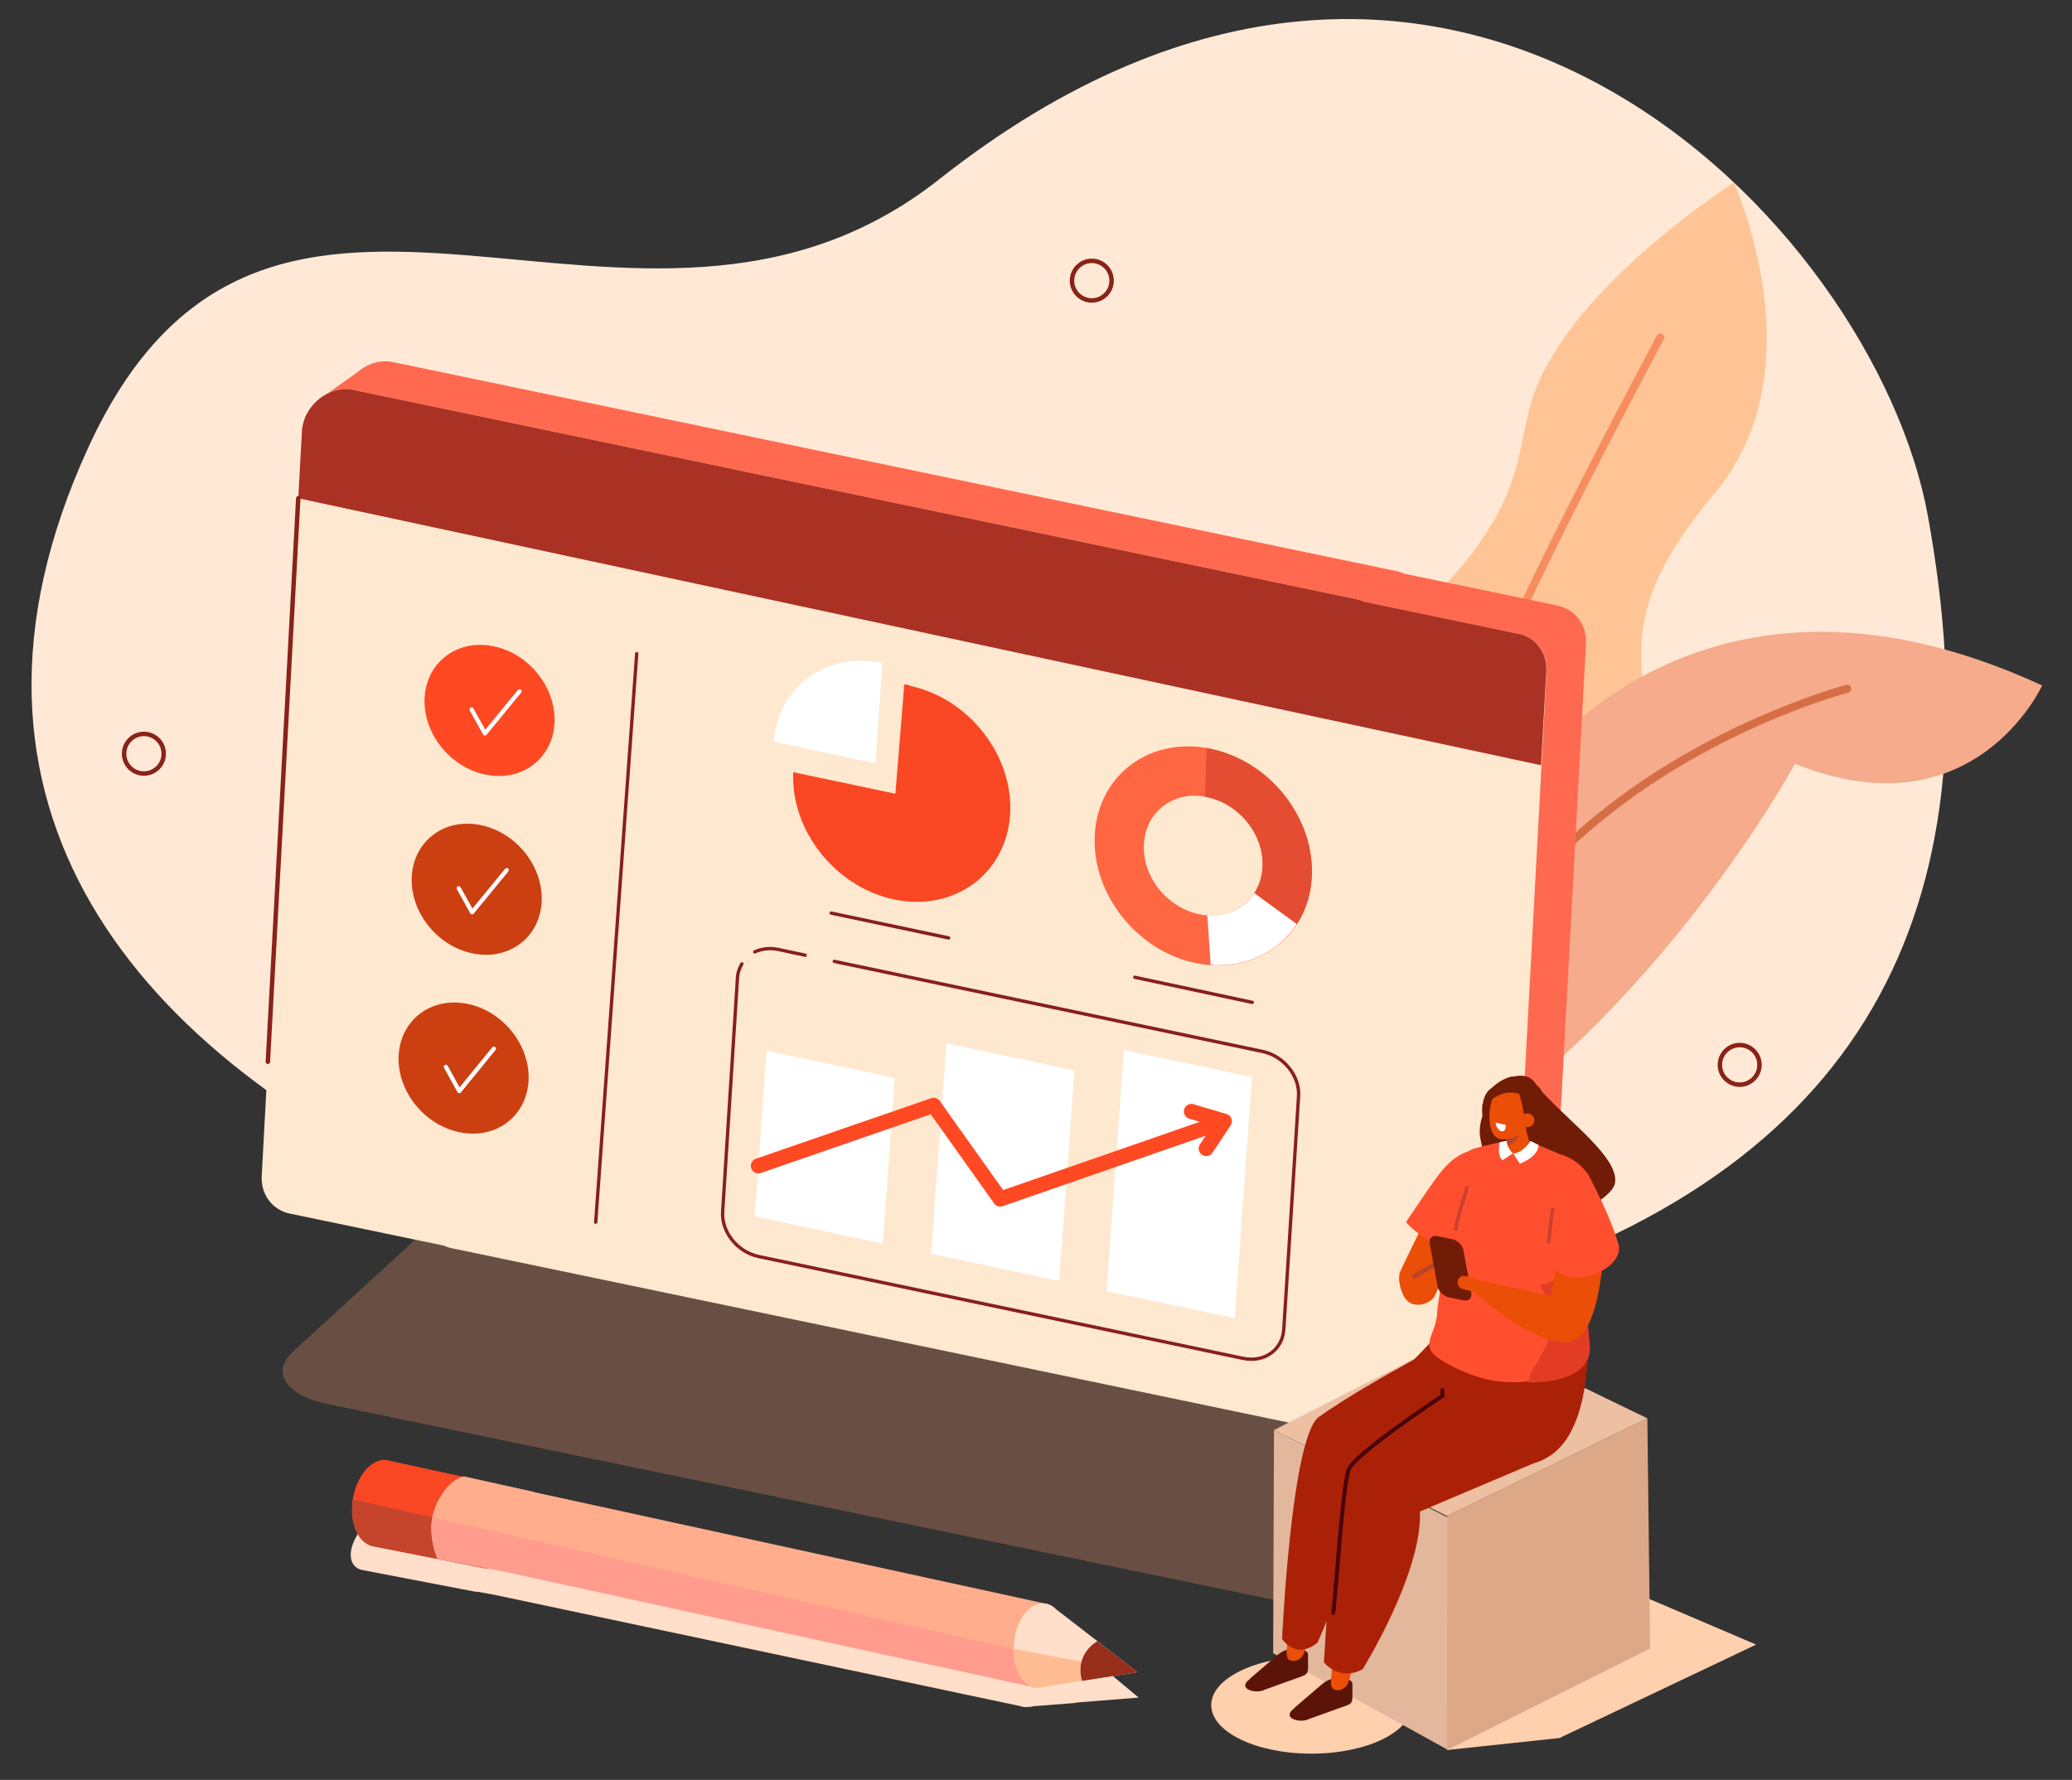 <?xml version="1.0" encoding="UTF-8"?> <svg xmlns="http://www.w3.org/2000/svg" xmlns:i="http://ns.adobe.com/AdobeIllustrator/10.0/" version="1.1" viewBox="0 0 742.6 638"><rect x="0" y="0" width="742.6" height="638" fill="#333333" stroke="none"/><defs><style> .cls-1 { fill: #ee503b; } .cls-2 { fill: #b9957f; } .cls-3 { fill: #5b1407; } .cls-4 { stroke: #ff4923; stroke-width: 5.4px; } .cls-4, .cls-5, .cls-6, .cls-7, .cls-8, .cls-9, .cls-10, .cls-11, .cls-12, .cls-13, .cls-14, .cls-15, .cls-16, .cls-17, .cls-18 { fill: none; stroke-linecap: round; } .cls-4, .cls-5, .cls-6, .cls-7, .cls-8, .cls-9, .cls-10, .cls-11, .cls-15, .cls-18 { stroke-linejoin: round; } .cls-19, .cls-20, .cls-21, .cls-16 { fill-rule: evenodd; } .cls-19, .cls-22 { fill: #fff; } .cls-23 { fill: #ffcfa1; } .cls-5 { stroke: #432613; stroke-width: 1.6px; } .cls-20 { fill: #e44d31; } .cls-24 { fill: #c4442c; } .cls-25 { fill: #ffbc92; } .cls-26 { fill: #ff9c8d; } .cls-27 { fill: #ff5f23; } .cls-28 { fill: #dca888; } .cls-29 { fill: #841b09; } .cls-30 { fill: #ff3a13; } .cls-31 { fill: #aa2107; } .cls-32 { fill: #ff4e0e; } .cls-33 { fill: #ff694f; } .cls-34 { fill: #ffd0ad; } .cls-6 { stroke-width: 1.5px; } .cls-6, .cls-14, .cls-16, .cls-17 { stroke: #89231a; } .cls-7 { stroke-width: 1.4px; } .cls-7, .cls-8 { stroke: #ca422f; } .cls-35 { fill: #b9442b; } .cls-36 { isolation: isolate; } .cls-8 { stroke-width: 1.3px; } .cls-37 { fill: #e2b79c; } .cls-38 { fill: #ff6c49; } .cls-9 { stroke: #b9442b; stroke-width: 1.7px; } .cls-39 { fill: #edbfa3; } .cls-10 { stroke: #48010a; stroke-width: 1.4px; } .cls-40 { fill: #cc3f11; } .cls-11 { stroke: #fff; stroke-width: 1.5px; } .cls-41 { fill: #772312; } .cls-42 { fill: #f5ab8c; } .cls-43 { fill: #ffb67f; } .cls-44 { fill: #a93224; } .cls-45 { fill: #ffe5cf; } .cls-46 { fill: #962e19; } .cls-21 { fill: #ff6642; } .cls-47 { fill: #7e0000; } .cls-48 { fill: #e1cac8; } .cls-49 { fill: #d7a789; } .cls-50 { fill: #ffb191; } .cls-51 { fill: #e8916a; opacity: .3; } .cls-51, .cls-52 { mix-blend-mode: multiply; } .cls-53 { fill: #ea4e07; } .cls-54 { fill: #ff9380; } .cls-12 { stroke-width: 1.2px; } .cls-12, .cls-13 { stroke: #881f1f; } .cls-12, .cls-13, .cls-14, .cls-16, .cls-17 { stroke-miterlimit: 10; } .cls-55 { fill: #d56e45; } .cls-56 { fill: #dc4e33; } .cls-13 { stroke-width: 1.4px; } .cls-57 { fill: #ffe8d0; } .cls-58 { fill: #ffe9d6; } .cls-59 { fill: #71000a; } .cls-52 { fill: #e36b35; opacity: .2; } .cls-14, .cls-16 { stroke-width: 1.6px; } .cls-60 { fill: #fa8; } .cls-61 { fill: #ffad8c; } .cls-62 { fill: #e33c25; } .cls-15 { stroke: #ad4131; stroke-width: 1.2px; } .cls-63 { fill: #ff7858; } .cls-64 { fill: #e76b5b; } .cls-65 { fill: #f94723; } .cls-66 { fill: #ffe0d3; } .cls-67 { fill: #ff4923; } .cls-68 { fill: #f68d5e; } .cls-69 { fill: #701c06; } .cls-70 { fill: #882915; } .cls-71 { fill: #bd673e; } .cls-72 { fill: #ffdeca; } .cls-73 { fill: #e5460f; } .cls-74 { display: none; } .cls-75 { fill: #ffc495; } .cls-76 { fill: #b74635; } .cls-17 { stroke-width: 1.8px; } .cls-18 { stroke: #ff3a13; stroke-width: 2.4px; } .cls-77 { fill: #ff4f2e; } </style></defs><g class="cls-36"><g id="Layer_1" class="cls-74"><path class="cls-45" d="M643.7,101.4c49.3,59.7,142.8,190.6,38.1,312.4-113.9,132.6-321.3-33.7-371.8,17.9,0,0-102.5,109.4-210.3-16.3C-8,289.7,125.6,89,333.8,19.9c98.1-32.5,228.9-16.4,309.9,81.5Z"></path><circle class="cls-17" cx="728.4" cy="423" r="7.9" transform="translate(127.5 1013.2) rotate(-74.6)"></circle><circle class="cls-17" cx="487.6" cy="66" r="7.9" transform="translate(294.7 518.7) rotate(-74.6)"></circle><circle class="cls-17" cx="216.3" cy="173.4" r="7.9" transform="translate(-32.1 296.3) rotate(-65)"></circle><g><path class="cls-72" d="M459.4,613.3l48.9-7,152.9-123.4c5.9-4.7,4-14.1-3.2-16.2l-71.5-21.2-127.1,167.8Z"></path><path class="cls-64" d="M646.9,227.6c0-.9-.2-1.9-.6-2.8,0,0,0,0,0,0-1-2.4-3-4.3-5.4-5.3-.5-.2-1-.4-1.5-.6-.2,0-.4-.1-.6-.1,0,0-8.5-1.8-8.5-1.8l-9.1,7.5c1.4.3,9.6,1.4,10.8,2.2,3.5,1.6,6.4,5.2,5.9,9.2l-1.5,26.2c-.5-.1-6.2,8.1-6,8.2,0,0-5.6,195.4-5.6,195.4,0,.9,0,3.4.7,2.8l5.4-5.2c1.8-1.9,2.9-4.2,3-6.5l12.9-226.3c0-1.2.2-2.2.1-2.7,0,0,0,0,0,0Z"></path><path class="cls-33" d="M635.5,218l-347.6-74.4h0s0,0,0,0h-.5c0-.1,0-.1,0-.1-1.2-.3-2-.4-3.1-.4h0c-.4,0-.8,0-1.2.1-1.1.2-2.2.7-3.1,1.4l-5.5,4.4s2.4,1.1,5.3,1.8h0l348.1,74.5,7.7-7.4ZM284.7,144.9h0s0,0,0,0h0Z"></path><path class="cls-70" d="M632,222.5l-350.7-75.1c-4.8-1-8.8,1.5-9.1,5.7l-11.1,189.3c0,.2,0,.4,0,.6l-2.6,43c-.2,4.2,4,8.3,8.7,9.3l350.7,75.1c4.8,1,8.8-1.5,9.1-5.7l12-211.2c0-.2,0-.5,0-.7l1.2-20.8c.2-4.2-3.4-8.4-8.2-9.4Z"></path><path class="cls-64" d="M621.8,470.4l-11,11.3-3.3-4.9-345.1-79.7c-4.2-1-12,1.3-16.4,4.7l-136.8,106.4-.2-2-20.9,14.5-3.2-.3,1.2,8.5c.5,1.8,2-.4,3.4,0l358.6,86.1c4.2,1,11.2-.8,15.6-4.3l153.8-120c2.4-1.9,3.6-4.7,3.4-6.2l.9-14.2Z"></path><path class="cls-33" d="M262.4,397.1c-4.2-1-12,1.3-16.4,4.7l-136.8,106.4-.2-2-20.9,14.5-3.3-2.9.6,10.4c0,1.7,1.4,2.3,2.8,2.7l359.9,84.2c1.7.4,3.9.3,6.2-.1l-9.6-86.5c2.4-1.9-182.3-131.3-182.3-131.3Z"></path><path class="cls-23" d="M445.5,603.7l-359.1-83c-4.2-1-4-4.6.4-8l160.3-122.8c4.4-3.4,12-4.8,16.1-3.8l355.6,82.2c4.2,1,4,4.6-.4,8l-157.4,122.9c-4.4,3.4-11.4,5.4-15.5,4.5Z"></path><g><path class="cls-43" d="M286.7,420.3c-.5.4-1.5.5-2.3.4l-21.4-4.8c-.8-.2-1-.6-.5-1l13.8-10.3c.5-.4,1.5-.5,2.3-.4l21.4,4.8c.8.2,1,.6.5,1l-13.8,10.3Z"></path><path class="cls-43" d="M311.9,444.4c-.5.4-1.5.5-2.3.4l-21.4-4.8c-.8-.2-1-.6-.5-1l13.9-10.3c.5-.4,1.5-.5,2.3-.4l21.4,4.8c.8.2,1,.6.5,1l-13.9,10.3Z"></path><path class="cls-43" d="M299.8,460.1c-.5.4-1.5.5-2.3.4l-21.4-4.8c-.8-.2-1-.6-.5-1l13.9-10.3c.5-.4,1.5-.5,2.3-.4l21.4,4.8c.8.2,1,.6.5,1l-13.9,10.3Z"></path><path class="cls-43" d="M266.3,471c-.5.4-1.5.5-2.3.4l-21.4-4.8c-.8-.2-1-.6-.5-1l13.8-10.3c.5-.4,1.5-.5,2.3-.4l21.4,4.8c.8.2,1,.6.5,1l-13.8,10.3Z"></path><path class="cls-43" d="M208,478.7c-.5.4-1.5.5-2.3.4l-21.4-4.8c-.8-.2-1-.6-.5-1l16.3-12.1c.5-.4,1.5-.5,2.3-.4l21.4,4.8c.8.2,1,.6.5,1l-16.3,12.1Z"></path><path class="cls-43" d="M244.8,487c-.5.4-1.7.5-2.7.3l-28-6.3c-1-.2-1.4-.7-.9-1.1l16.3-12.1c.5-.4,1.7-.5,2.7-.3l28,6.3c1,.2,1.4.7.9,1.1l-16.3,12.1Z"></path><path class="cls-43" d="M428.6,528.5c-.4.3-1.4.4-2.1.2l-21.3-4.8c-.8-.2-1.1-.6-.7-.9l6-4.5c.4-.3,1.4-.4,2.2-.2l21.3,4.8c.8.2,1.1.6.6.9l-6,4.5Z"></path><path class="cls-43" d="M457.2,535.3c-.4.3-1.4.4-2.1.2l-21.3-4.8c-.8-.2-1.1-.6-.7-.9l6-4.5c.4-.3,1.4-.4,2.2-.2l21.3,4.8c.8.2,1.1.6.6.9l-6,4.5Z"></path><path class="cls-43" d="M487.4,541.8c-.4.3-1.4.4-2.1.2l-21.3-4.8c-.8-.2-1.1-.6-.7-.9l5.8-4.3c.4-.3,1.4-.4,2.1-.2l21.3,4.8c.8.2,1.1.6.7.9l-5.8,4.3Z"></path><path class="cls-43" d="M468.6,527c-.4.3-1.4.4-2.1.2l-21.3-4.8c-.8-.2-1.1-.6-.7-.9l5.8-4.3c.4-.3,1.4-.4,2.1-.2l21.3,4.8c.8.2,1.1.6.7.9l-5.8,4.3Z"></path><path class="cls-43" d="M391.7,520c-.5.4-1.5.5-2.3.4l-139-31.3c-.8-.2-1-.6-.5-1l16.3-12.1c.5-.4,1.5-.5,2.3-.4l139,31.3c.8.2,1,.6.5,1l-16.3,12.1Z"></path><path class="cls-50" d="M240.9,483.6s-.1,0-.2,0l-16.3-3.7c0,0-.1,0-.1,0l1-.7s.1,0,.2,0l16.3,3.7c0,0,.1,0,.1,0l-1,.7Z"></path><path class="cls-50" d="M199.1,472.6s0,0-.1,0l-6.9-1.6s0,0,0,0l1-.7s0,0,.1,0l6.9,1.6s0,0,0,0l-1,.7Z"></path><path class="cls-43" d="M295.6,477.6c-.5.4-1.5.5-2.3.4l-21.4-4.8c-.8-.2-1-.6-.5-1l13.8-10.3c.5-.4,1.5-.5,2.3-.4l21.4,4.8c.8.2,1,.6.5,1l-13.8,10.3Z"></path><path class="cls-43" d="M325,484.2c-.5.4-1.5.5-2.3.4l-21.4-4.8c-.8-.2-1-.6-.5-1l13.8-10.3c.5-.4,1.5-.5,2.3-.4l21.4,4.8c.8.2,1,.6.5,1l-13.8,10.3Z"></path><path class="cls-43" d="M354.4,490.9c-.5.4-1.5.5-2.3.4l-21.4-4.8c-.8-.2-1-.6-.5-1l13.8-10.3c.5-.4,1.5-.5,2.3-.4l21.4,4.8c.8.2,1,.6.5,1l-13.8,10.3Z"></path><path class="cls-43" d="M383.8,497.5c-.5.4-1.5.5-2.3.4l-21.4-4.8c-.8-.2-1-.6-.5-1l13.8-10.3c.5-.4,1.5-.5,2.3-.4l21.4,4.8c.8.2,1,.6.5,1l-13.8,10.3Z"></path><path class="cls-43" d="M413.2,504.1c-.5.4-1.5.5-2.3.4l-21.3-4.8c-.8-.2-1-.6-.5-1l13.8-10.3c.5-.4,1.5-.5,2.3-.4l21.3,4.8c.8.2,1,.6.5,1l-13.8,10.3Z"></path><path class="cls-43" d="M442.6,510.7c-.5.4-1.5.5-2.3.4l-21.4-4.8c-.8-.2-1-.6-.5-1l13.8-10.3c.5-.4,1.5-.5,2.3-.4l21.4,4.8c.8.2,1,.6.5,1l-13.8,10.3Z"></path><path class="cls-43" d="M508.8,525.6c-.5.4-1.5.5-2.3.4l-58.2-13.1c-.8-.2-1-.6-.5-1l13.8-10.3c.5-.4,1.5-.5,2.3-.4l58.2,13.1c.8.2,1,.6.5,1l-13.8,10.3Z"></path><path class="cls-43" d="M329,466.7c-.5.4-1.5.5-2.3.4l-21.4-4.8c-.8-.2-1-.6-.5-1l13.9-10.3c.5-.4,1.5-.5,2.3-.4l21.4,4.8c.8.2,1,.6.5,1l-13.9,10.3Z"></path><path class="cls-43" d="M358.4,473.3c-.5.4-1.5.5-2.3.4l-21.4-4.8c-.8-.2-1-.6-.5-1l13.9-10.3c.5-.4,1.5-.5,2.3-.4l21.4,4.8c.8.2,1,.6.5,1l-13.9,10.3Z"></path><path class="cls-43" d="M387.8,479.9c-.5.4-1.5.5-2.3.4l-21.4-4.8c-.8-.2-1-.6-.5-1l13.9-10.3c.5-.4,1.5-.5,2.3-.4l21.4,4.8c.8.2,1,.6.5,1l-13.9,10.3Z"></path><path class="cls-43" d="M417.2,486.6c-.5.4-1.5.5-2.3.4l-21.4-4.8c-.8-.2-1-.6-.5-1l13.9-10.3c.5-.4,1.5-.5,2.3-.4l21.4,4.8c.8.2,1,.6.5,1l-13.9,10.3Z"></path><path class="cls-43" d="M446.7,493.2c-.5.4-1.5.5-2.3.4l-21.4-4.8c-.8-.2-1-.6-.5-1l13.9-10.3c.5-.4,1.5-.5,2.3-.4l21.4,4.8c.8.2,1,.6.5,1l-13.9,10.3Z"></path><path class="cls-43" d="M476.1,499.8c-.5.4-1.5.5-2.3.4l-21.3-4.8c-.8-.2-1-.6-.5-1l13.9-10.3c.5-.4,1.5-.5,2.3-.4l21.3,4.8c.8.2,1,.6.5,1l-13.9,10.3Z"></path><path class="cls-43" d="M505.5,506.4c-.5.4-1.5.5-2.3.4l-21.4-4.8c-.8-.2-1-.6-.5-1l13.9-10.3c.5-.4,1.5-.5,2.3-.4l21.4,4.8c.8.2,1,.6.5,1l-13.9,10.3Z"></path><path class="cls-43" d="M341.1,451c-.5.4-1.5.5-2.3.4l-21.4-4.8c-.8-.2-1-.6-.5-1l13.9-10.3c.5-.4,1.5-.5,2.3-.4l21.4,4.8c.8.2,1,.6.5,1l-13.9,10.3Z"></path><path class="cls-43" d="M370.5,457.6c-.5.4-1.5.5-2.3.4l-21.4-4.8c-.8-.2-1-.6-.5-1l13.9-10.3c.5-.4,1.5-.5,2.3-.4l21.4,4.8c.8.2,1,.6.5,1l-13.9,10.3Z"></path><path class="cls-43" d="M400,464.2c-.5.4-1.5.5-2.3.4l-21.4-4.8c-.8-.2-1-.6-.5-1l13.9-10.3c.5-.4,1.5-.5,2.3-.4l21.4,4.8c.8.2,1,.6.5,1l-13.9,10.3Z"></path><path class="cls-43" d="M429.4,470.8c-.5.4-1.5.5-2.3.4l-21.4-4.8c-.8-.2-1-.6-.5-1l13.9-10.3c.5-.4,1.5-.5,2.3-.4l21.4,4.8c.8.2,1,.6.5,1l-13.9,10.3Z"></path><path class="cls-43" d="M458.8,477.5c-.5.4-1.5.5-2.3.4l-21.4-4.8c-.8-.2-1-.6-.5-1l13.9-10.3c.5-.4,1.5-.5,2.3-.4l21.4,4.8c.8.2,1,.6.5,1l-13.9,10.3Z"></path><path class="cls-43" d="M488.2,484.1c-.5.4-1.5.5-2.3.4l-21.4-4.8c-.8-.2-1-.6-.5-1l13.9-10.3c.5-.4,1.5-.5,2.3-.4l21.4,4.8c.8.2,1,.6.5,1l-13.9,10.3Z"></path><path class="cls-43" d="M517.6,490.7c-.5.4-1.5.5-2.3.4l-21.4-4.8c-.8-.2-1-.6-.5-1l13.9-10.3c.5-.4,1.5-.5,2.3-.4l21.4,4.8c.8.2,1,.6.5,1l-13.9,10.3Z"></path><path class="cls-43" d="M282.5,437.8c-.5.4-1.5.5-2.3.4l-36.2-8.2c-.8-.2-1-.6-.5-1l13.9-10.3c.5-.4,1.5-.5,2.3-.4l36.2,8.2c.8.2,1,.6.5,1l-13.9,10.3Z"></path><path class="cls-43" d="M566,483.2c-.5.4-1.5.5-2.3.4l-36.2-8.2c-.8-.2-1-.6-.5-1l13.8-10.3c.5-.4,1.5-.5,2.3-.4l36.2,8.2c.8.2,1,.6.5,1l-13.8,10.3Z"></path><path class="cls-43" d="M270.4,453.5c-.5.4-1.5.5-2.3.4l-43.2-9.7c-.8-.2-1-.6-.5-1l13.9-10.3c.5-.4,1.5-.5,2.3-.4l43.2,9.7c.8.2,1,.6.5,1l-13.9,10.3Z"></path><path class="cls-43" d="M236.9,464.4c-.5.4-1.5.5-2.3.4l-28.8-6.5c-.8-.2-1-.6-.5-1l13.8-10.3c.5-.4,1.5-.5,2.3-.4l28.8,6.5c.8.2,1,.6.5,1l-13.8,10.3Z"></path><path class="cls-43" d="M316.1,426.9c-.5.4-1.5.5-2.3.4l-21.3-4.8c-.8-.2-1-.6-.5-1l13.8-10.3c.5-.4,1.5-.5,2.3-.4l21.3,4.8c.8.2,1,.6.5,1l-13.8,10.3Z"></path><path class="cls-43" d="M345.4,433.5c-.5.4-1.5.5-2.3.4l-21.4-4.8c-.8-.2-1-.6-.5-1l13.8-10.3c.5-.4,1.5-.5,2.3-.4l21.4,4.8c.8.2,1,.6.5,1l-13.8,10.3Z"></path><path class="cls-43" d="M374.8,440.1c-.5.4-1.5.5-2.3.4l-21.4-4.8c-.8-.2-1-.6-.5-1l13.8-10.3c.5-.4,1.5-.5,2.3-.4l21.4,4.8c.8.2,1,.6.5,1l-13.8,10.3Z"></path><path class="cls-43" d="M404.2,446.7c-.5.4-1.5.5-2.3.4l-21.3-4.8c-.8-.2-1-.6-.5-1l13.8-10.3c.5-.4,1.5-.5,2.3-.4l21.3,4.8c.8.2,1,.6.5,1l-13.8,10.3Z"></path><path class="cls-43" d="M433.6,453.3c-.5.4-1.5.5-2.3.4l-21.4-4.8c-.8-.2-1-.6-.5-1l13.8-10.3c.5-.4,1.5-.5,2.3-.4l21.4,4.8c.8.2,1,.6.5,1l-13.8,10.3Z"></path><path class="cls-43" d="M463,460c-.5.4-1.5.5-2.3.4l-21.4-4.8c-.8-.2-1-.6-.5-1l13.8-10.3c.5-.4,1.5-.5,2.3-.4l21.4,4.8c.8.2,1,.6.5,1l-13.8,10.3Z"></path><path class="cls-43" d="M492.4,466.6c-.5.4-1.5.5-2.3.4l-21.4-4.8c-.8-.2-1-.6-.5-1l13.8-10.3c.5-.4,1.5-.5,2.3-.4l21.4,4.8c.8.2,1,.6.5,1l-13.8,10.3Z"></path><path class="cls-43" d="M521.8,473.2c-.5.4-1.5.5-2.3.4l-21.4-4.8c-.8-.2-1-.6-.5-1l13.8-10.3c.5-.4,1.5-.5,2.3-.4l21.4,4.8c.8.2,1,.6.5,1l-13.8,10.3Z"></path><path class="cls-43" d="M539,481.3c-.4,0-.8,0-1.2,0-.4,0-.8.2-1,.4l-13.9,10.3c-.2.2-.3.4-.2.6.1.2.4.3.7.4l5.6,1.3-18.2,13.5c-.2.2-.3.4-.2.6,0,.2.4.3.7.4l14.4,3.2c.4,0,.8,0,1.3,0,.4,0,.8-.2,1.1-.4l32.9-24.4c.2-.2.3-.4.2-.6,0-.2-.4-.3-.7-.4l-21.4-4.8Z"></path><path class="cls-50" d="M233,459.7s-.1,0-.2,0l-16.3-3.7c0,0-.1,0-.1,0l1-.7s.1,0,.2,0l16.3,3.7c0,0,.1,0,.1,0l-1,.7Z"></path></g><path class="cls-43" d="M320.3,553.4l-78.3-17.1c-.9-.2-.9-.9,0-1.6l32.5-23.9c.9-.7,2.4-1.1,3.3-.9l78.3,17.1c.9.2.9.9,0,1.6l-32.5,23.9c-.9.7-2.4,1.1-3.3.9Z"></path><path class="cls-48" d="M622.4,239.2l-332.3-71.9c-4.5-1-8.4,1.1-8.6,4.6l-1.6,22.3c0,.3-.1.5-.1.8l-10,160.2c-.3,3.5,5.1,10.1,9.6,11.1l328.9,74.9c4.5,1,8.4-1.1,8.6-4.6l1.5-29.2c0-.3.1-.5.1-.8l11.6-159.2c.3-3.5-3.2-7.1-7.7-8.1Z"></path><path class="cls-59" d="M498.4,577.8c-.4,0-.7-.2-1-.5-.4-.5-.3-1.3.2-1.7l14.4-11.4c.5-.4,1.3-.3,1.7.2.4.5.3,1.3-.2,1.7l-14.4,11.4c-.2.2-.5.3-.7.3Z"></path><path class="cls-59" d="M480.4,592.3c-.4,0-.7-.2-1-.5-.4-.5-.3-1.3.2-1.7l14.4-11.4c.5-.4,1.3-.3,1.7.2.4.5.3,1.3-.2,1.7l-14.4,11.4c-.2.2-.5.3-.7.3Z"></path></g><g><path class="cls-63" d="M397.2,249.3c-2.2,21.8-21.5,35.1-43.2,29.8-21.7-5.3-37.5-27.2-35.3-49,2.2-21.8,21.5-35.1,43.2-29.8,21.7,5.3,37.5,27.2,35.3,49Z"></path><path class="cls-30" d="M320.2,222.7c-.7,2.3-1.2,4.8-1.5,7.4-.8,8.3,1,16.5,4.6,23.9l34.6-14.3-37.8-17Z"></path><path class="cls-71" d="M319.4,242.7c1.6,7.8,5.3,15.2,10.6,21.3l28-24.3-38.6,3Z"></path><path class="cls-22" d="M319.1,226.8l38.8,12.9-15.9-39c-11.6,3.5-20.5,13.1-22.9,26.1Z"></path><path class="cls-6" d="M341.9,200.6c-11.6,3.5-20.5,13.1-22.9,26.1"></path><path class="cls-56" d="M348.8,277.4l9.1-37.8-26.1,12.6-6.8,4.9c5.4,9,13.8,16.4,23.7,20.2Z"></path></g><path class="cls-22" d="M548.1,281.8l-83-20.3c-2.7-.6-4.6-3.4-4.3-6h0c.3-2.7,2.7-4.3,5.3-3.7l83,20.3c2.7.6,4.6,3.4,4.3,6h0c-.3,2.7-2.7,4.3-5.3,3.7Z"></path><path class="cls-22" d="M500.6,297.3l-36.7-9c-2.7-.6-4.6-3.4-4.3-6h0c.3-2.7,2.7-4.3,5.3-3.7l36.7,9c2.7.6,4.6,3.4,4.3,6h0c-.3,2.7-2.7,4.3-5.3,3.7Z"></path><path class="cls-22" d="M542.8,366.2l-83-20.3c-2.7-.6-4.6-3.4-4.3-6h0c.3-2.7,2.7-4.3,5.3-3.7l83,20.3c2.7.6,4.6,3.4,4.3,6h0c-.3,2.7-2.7,4.3-5.3,3.7Z"></path><path class="cls-22" d="M495.4,381.7l-36.7-9c-2.7-.6-4.6-3.4-4.3-6h0c.3-2.7,2.7-4.3,5.3-3.7l36.7,9c2.7.6,4.6,3.4,4.3,6h0c-.3,2.7-2.7,4.3-5.3,3.7Z"></path><g><polygon class="cls-22" points="378.1 368.1 364.6 365.1 367 319.3 380.5 322.3 378.1 368.1"></polygon><polygon class="cls-22" points="357.8 363.5 344.3 360.5 346.7 314.7 360.2 317.7 357.8 363.5"></polygon><polygon class="cls-22" points="337.5 358.9 324 355.9 326.4 310.1 339.9 313.1 337.5 358.9"></polygon><polygon class="cls-22" points="317.2 354.3 303.7 351.3 306.1 305.5 319.6 308.5 317.2 354.3"></polygon><polyline class="cls-18" points="391.6 309.2 399.4 311.7 395.6 317.8"></polyline><polyline class="cls-18" points="307.2 317.7 336.3 307.5 351.2 328.6 398.2 312.1"></polyline><polygon class="cls-38" points="317.2 354.3 303.7 351.3 304 346.9 317.4 350 317.2 354.3"></polygon><polygon class="cls-38" points="337.5 358.9 324 355.9 324.8 340.5 338.3 343.6 337.5 358.9"></polygon><polygon class="cls-38" points="357.8 363.5 344.3 360.5 345.8 332.5 359.2 335.5 357.8 363.5"></polygon><polygon class="cls-38" points="378.1 368.1 364.6 365.1 365 358.5 378.4 361.6 378.1 368.1"></polygon><polygon class="cls-38" points="398.4 372.7 384.9 369.7 387.3 323.9 400.8 326.9 398.4 372.7"></polygon><line class="cls-13" x1="294.3" y1="356" x2="409.1" y2="382"></line></g><line class="cls-13" x1="288.3" y1="274.5" x2="581.3" y2="340.5"></line><ellipse class="cls-52" cx="145.8" cy="504" rx="34.1" ry="15.1" transform="translate(-2 .6) rotate(-.2)"></ellipse><path class="cls-29" d="M167.3,499.6l-12.1-11.7c-1.8-.7-4.9-.8-7.5,0-1.1.3-1.7,1.1-1.6,2.3v2.2c0,3.6-.4,4.8,1.9,5.8l13.9,5.7c2.9,1.9,10.5,0,5.4-4.1Z"></path><path class="cls-53" d="M153.9,487.3s7.8,8.1,7.3,9.2c-1.6,3.7-12.7-4.1-12.7-4.1,0,0,3.9-5.4,5.3-5.1Z"></path><path class="cls-53" d="M147.5,491.1c1.7,3.7,7.4,1.2,8-2.7,1.7-21.8,7.6-39,9.2-59.4,1.8-22.9.1-23.3,2.8-58.4l-21.4,3.7c1.9,25.2,1.1,57.1,1.1,57.1-7.5,24.6-1.3,29.7.4,59.7Z"></path><path class="cls-29" d="M135.9,509.9l-.5-15.3c-.7-1.2-2.8-2-4.9-1.9-.9,0,.1-.5-.6.8l-2.5-2.4c-2.3,3.8-4.1,4.1-3.7,7.8,1.3,6.3,3.3,10.8,5.9,14,.7,2.7,6.9,2.6,6.3-3.1Z"></path><path class="cls-53" d="M135.4,495s-.9,8.4-3.5,8.6c-3.4.2-5-7.9-5-7.9,0,0,7.7-1.4,8.6-.6Z"></path><path class="cls-53" d="M126.8,496.1c1.5,4.1,7.7,2.8,8.6-1.1,3.1-22.2,8.1-35.5,10.9-56.3,3.2-23.3-6.1-25.5-1.2-61.3l-22.2.4c.4,26.3,6.4,59.6,6.4,59.6-9.3,24.1-2.3,27.4-2.5,58.6Z"></path><path class="cls-49" d="M172.4,341.1s-.8,14.4-2.7,81.2c0,0-5.2,4.8-19.7,8.6-13.6,3.6-11.3-6.9-22.3-3.1,0,0-4.5-21.4-5.4-28.8-.9-7.4-5.7-50.8,6.5-52.2,12.2-1.5,43.6-5.8,43.6-5.8Z"></path><path class="cls-2" d="M120.1,429.8s-.5-26.1-1.4-33.5c-.9-7.4-6.3-52.1,5.9-53.5,2.8-.3,10.6,3.3,14.3,2.7-.8,7.2-2.5,19.1-5.8,38.4-4.4,25.8,4.1,40,12.5,47.5-11.2-.3-15.7-5.1-25.4-1.7Z"></path><polygon class="cls-69" points="156 258.4 155 271.9 144.6 275.4 144.7 250.4 156 258.4"></polygon><path class="cls-53" d="M246.5,286.1h0c.6,2.3-.4,4.6-2.3,5.1h-7.5c-1.9.4-3.8-4.6-.4-6.3l5.4-1.2c.7-.2,1.4-.2,2.1-.1,1.3.2,2.1.7,2.6,2.5Z"></path><path class="cls-77" d="M162.3,270.4l35,18.1,38.4-3.3.2,7.5c-.2,2.2-29.5,14.3-38,16.8-2,.6-4.1.6-6,0-12.5-3.7-44.2-20.9-44.2-20.9l14.8-18.2Z"></path><path class="cls-77" d="M158.2,269c-1.2-.3-2.5-.4-3.8-.3-5.9.3-16.9.2-17.5.6l-8.2,3.4c-14.6,7.5-15.6,14.8-10,25.9,0,0,6.6,18,7.1,26.2.4,7.1-5.8,18.4-6.9,20.7-1.5,3,8.5,21.1,35.9,16.8,21.6-3.4,17.9-11.9,17.2-23.6-.5-7.4-4.5-27.3-4.5-33.2,0-5.9,4.4-10.5,1-19.8-1.8-5-2.9-8.9-3.5-11.5-.5-2.2-2.2-3.9-4.3-4.5l-2.5-.7Z"></path><path class="cls-53" d="M151.5,268.7v8.8c0,3.8-4.9,5.4-7.1,2.3l-7.5-10.7,4.9-2.3,9.7,1.8Z"></path><path class="cls-53" d="M139.9,269.9l2.4-9.1c.6-2.2,3.2-3.2,5.3-2.7h.6c2.2.6,3.5,2.8,2.8,5l-1.7,12.1c-.6,2.2-9.6-5.3-9.6-5.3Z"></path><path class="cls-35" d="M150.7,264.9s-5.6.6-8.3-3c0,0,2.7,5.4,8.1,5.4l.2-2.4Z"></path><path class="cls-47" d="M155.6,251.9s2.4,9.1-2.8,11.5c-5.1,2.4-7.9-16.3-7.9-16.3l10.6,4.9Z"></path><path class="cls-53" d="M139.6,248c1.2-2.4,3.2-3.1,5.2-2,1.8-1,4.2,0,6.1,2.7,2.7,3.9,3.9,10.5,2.2,14-.7,1.6-2.1,2-3.4,2.2-1.2.2-2.5,0-3.7-.3-4.4-1.1-4.4-.5-6.2-3.1-2.7-3.9-2-10-.3-13.6Z"></path><path class="cls-69" d="M142.4,249.2c-1.2,4.2-.8,13.6-1,14.8,0,0-8.5.3-8-9.4.6-12.1,7.8-6.5,7.8-6.5l1.2,1Z"></path><path class="cls-69" d="M139.6,251.1c4.5-2.2,8.3-4,15.9,1.6.5-1.1-1.2-4.4-2.7-5.4-3.3-2.1-5-3.2-8.4-3.8h-.8c-5-.3-7.5,1.8-8.3,6.7,0,.4-.8,2.4-.8,2.8l1.6-.6c0,2.9.8-1.5,3.7-1.3Z"></path><path class="cls-22" d="M150.2,262.2h0c.9-.3,1.7-1.8,1.7-3.3l-3.4,1.2c0,1.5.8,2.4,1.7,2.1Z"></path><path class="cls-53" d="M132.1,384.8h0c-2.3.7-4.6-.2-5.2-2.1l-.2-7.5c-.5-1.9,4.5-3.9,6.2-.6l1.3,5.4c.2.7.3,1.4.2,2.1-.1,1.3-.6,2.1-2.4,2.7Z"></path><path class="cls-77" d="M133.7,288.3l-8.8,45.4,7.9,40.2-7.5.4c-2.2-.2-13.7-28.5-16.5-36.9-.6-2-.7-7.4-.6-9.5,1-14.9,7.6-42.7,7.6-42.7l17.9,3Z"></path><path class="cls-69" d="M143.8,267.8s1.1,3.9,2.6,8.6c1.8,5.6-6.1,9.1-8.9,3.9-2.6-4.8-4.5-11.5-4.5-20.8,0-15.6,4.9-4.7,4.9-4.7l5.9,12.9Z"></path><path class="cls-53" d="M138.1,259.5c0,1.3,1.1,2.4,2.5,2.4s2.4-1.1,2.4-2.5c0-1.3-1.1-2.4-2.5-2.4s-2.4,1.1-2.4,2.5Z"></path><path class="cls-7" d="M129.4,357c-.1-.6-6.2-29.8-6.2-29.8l4.4-29.2"></path><line class="cls-7" x1="169.2" y1="298.1" x2="164.5" y2="291.3"></line><g><polygon class="cls-22" points="311.9 431.6 269.5 421.9 290.2 364.4 332.6 374.1 311.9 431.6"></polygon><g><ellipse class="cls-72" cx="235.2" cy="608.8" rx="37.9" ry="16"></ellipse><path class="cls-41" d="M220.1,599.8l5.7,1c4.2-.6,6.3-1.4,7.6.1l.4.4c.5,1.1-.3,2.8-1.8,3.5l-11.4,4.9c-2.2.6-4.6-.3-4.6-2.4,0,0,0-6,1-6.2,2-.5,1.2-.9,3-1.3Z"></path><path class="cls-22" d="M223.1,602.8c0,2.5-5.7,2.4-5.7,0v-8.1c0,0,5.8,0,5.8,0v8.1Z"></path><path class="cls-31" d="M226.3,593.3c-3.4,5-11.9,4.9-13.7,1.5-1.1-19.9-7.3-41.1-.2-68.5l-4.3-71.5,30.5-4.1-7.7,87.7-4.6,54.9Z"></path><path class="cls-53" d="M206.4,457s-16.8-16.5-18.9-22.9,6.4-16.4,6.4-16.4l13,6.3-4.4,9.3,10.3,20.7-6.3,3Z"></path><polygon class="cls-31" points="219.5 489.4 247.6 494.6 250.6 469.2 222.6 463.9 219.5 489.4"></polygon><path class="cls-41" d="M248.5,606.8l5.7,1c4.2-.6,6.3-1.4,7.6.1l.4.4c.5,1.1-.3,2.8-1.8,3.5l-11.4,4.9c-2.2.6-4.6-.3-4.6-2.4,0,0,0-6,1-6.2,2-.5,1.2-.9,3-1.3Z"></path><path class="cls-22" d="M251.5,609.8c0,2.5-5.7,2.4-5.7,0v-8.1c0,0,5.8,0,5.8,0v8.1Z"></path><path class="cls-31" d="M254.7,600.3c-3.4,5-11.9,4.9-13.7,1.5-1.1-19.9-7.3-41.1-.2-68.5l-8.3-83,34.5,7.4-7.7,87.7-4.6,54.9Z"></path><path class="cls-53" d="M241.1,365.6c0,5.9-3.5,8.7-7.6,6.1-4.2-2.6-5.2-9.9-5.4-15.9-.1-2.8,1.5-8.3,5.7-5.7,4.2,2.6,7.5,9.5,7.4,15.5Z"></path><path class="cls-53" d="M248.2,363.6c-.7,5.9-6,9-9.8,5.9-3.9-3.1-6.5-10.3-5.8-16.2.7-5.9,4.3-8.2,8.2-5.2,3.9,3.1,8.1,9.6,7.5,15.5Z"></path><path class="cls-53" d="M233.5,380.8l-.5-.2c-1.9-.7-2.8-2.9-2.2-4.9l3.8-11.3c.7-2,2.7-3.1,4.6-2.4l.5.2c1.9.7,2.8,2.9,2.2,4.9l-2.1,11.4c-.7,2-4.4,3-6.2,2.3Z"></path><path class="cls-69" d="M229,367.3s.7,4.1,7.5,3.8c5.2-.2,2.3-9.9,7.2-11.9,6.6-2.6,4.7-9.5,2-11.9-2.6-2.4-6.3-1.5-10.8-.3-4.8,1.3-11.4,4.6-6,20.2Z"></path><path class="cls-53" d="M245,361.9c-.2,1.4-1.4,2.5-2.7,2.3-1.3-.2-2.3-1.4-2.1-2.9.2-1.4,1.4-2.5,2.7-2.3,1.3.2,2.3,1.4,2.1,2.9Z"></path><path class="cls-77" d="M205.1,461.2c-.1-21,3.3-24.2,1.5-42.2-1.2-34.6,3.2-41.4,13.6-44.2l7-1.2c2.2.3,4.3,1.3,6.5,1.8,9.2,2,25.1,5.7,31.8,9.2,6,3.1-3.3,8.7-2.9,16.3,2.6,22.2,4.6,55.7,5.4,66.7-2.6,15.9-56.8,3.9-62.8-6.5Z"></path><path class="cls-62" d="M265.1,403.4l-5.1,6.4c-5,27.5-.9,53.5-10.6,65.6,6.3-.3,12.1,0,16.2-3.5.2,0,2.1-2,2.2-5.4l-2.7-63.1Z"></path><path class="cls-22" d="M225.9,373.2s-1.5,5.1,4.1,6.7c5.6,1.6,14.5-2.1,14.5-2.1,0,0-6.3-6.5-18.6-4.6Z"></path><path class="cls-69" d="M243.3,363.5h0c-.4,0-.8-.3-.8-.8l-1-5.7c0-.5,1.1-.1,1.6-.1h0c.4,0,1.7-.3,1.8.1l-.7,5.6c0,.5-.3.9-.8.9Z"></path><path class="cls-53" d="M318.1,412.2s-12.8,20.6-18.7,23.9c-1.9,1.1-3.2,0-4.9-.9-4.6-2.7-21.5-15-21.5-15l4.7-18.8,17.8,20.5,18.3-15.3,4.2,5.6Z"></path><path class="cls-77" d="M257,410.5l18.8,16.4c6.6,6.8,18.1-11.4,18.1-17.8,0-.7-28.5-24.5-28.5-24.5,0,0-12.7,13.5-8.4,25.9Z"></path><path class="cls-53" d="M313.7,410.6h0c.8,1.8,2.8,2.5,4.4,1.6l4-2.1c1.6-.9,2.3-3,1.6-4.8h0c-.8-1.8-2.8-2.5-4.4-1.6l-4,2.1c-1.6.9-2.3,3-1.6,4.8Z"></path><path class="cls-77" d="M210.2,382l-20.1,38.2s13.9,12.7,22,9.2c8-3.6,4.8-44.5,4.8-44.5l-6.6-2.8Z"></path><path class="cls-15" d="M273.7,425.1s6,0,11.3-6.9c5.2-6.8,6.1-11.6,6.1-11.6"></path><line class="cls-15" x1="207" y1="428.5" x2="208.3" y2="407.3"></line><path class="cls-15" d="M193,414.7s2.8,6.9,14.2,10.3"></path><line class="cls-15" x1="262.1" y1="414.7" x2="256.3" y2="409.5"></line><path class="cls-5" d="M236.9,493.6s-2.2-5.2-14.3-7.8"></path></g></g><g><path class="cls-51" d="M525,630.6l62.9-32.9,122-95.6c5.4-4.3,3.7-12.7-2.9-14.2l-57.9-12.5-72.3,64.2-51.9,91Z"></path><g><polygon class="cls-27" points="633.5 356.8 667.2 334.7 619.7 324.3 586.3 345.7 633.5 356.8"></polygon><polygon class="cls-73" points="667.2 334.7 633.4 356.8 634.4 536.8 666.8 513.7 667.2 334.7"></polygon><polygon class="cls-32" points="633.6 356.8 586.3 345.7 587.3 525.7 634.5 536.8 633.6 356.8"></polygon></g><g><polygon class="cls-54" points="576.6 430.9 610.4 408.9 562.9 398.5 529.5 419.9 576.6 430.9"></polygon><polygon class="cls-76" points="610.4 408.9 576.6 430.9 577.6 582.6 610 559.5 610.4 408.9"></polygon><polygon class="cls-1" points="576.8 430.9 529.5 419.9 530 470.7 530.5 571.5 577.7 582.6 576.8 430.9"></polygon></g><g><polygon class="cls-22" points="524.1 529.6 557.8 507.5 510.3 497.1 476.9 518.5 524.1 529.6"></polygon><polygon class="cls-60" points="525 630.6 557.4 607.4 557.8 507.5 524.1 529.6 525 630.6"></polygon><polygon class="cls-66" points="525.2 630.5 477.9 619.5 476.9 518.5 524.2 529.6 525.2 630.5"></polygon></g></g></g><g id="Layer_2"><ellipse class="cls-34" cx="470" cy="611.2" rx="35.9" ry="17.4"></ellipse><path class="cls-58" d="M31.6,160.5c-117.6,256.5,305.8,360.9,498.2,301,143.8-44.7,185.8-141.9,161.1-276.8-19.1-104.3-171.7-264.6-354.2-120.5C227.7,150.3,96.5,18.9,31.6,160.5Z"></path><g><path class="cls-75" d="M551.8,136.1c-10.3,22.7-.8,39.8-38.3,78.4-14.3,14.7-23.5,41.3-29.4,68.6l35.1,74.8c35.8-28.9,74.4-85.1,70-111.3-4.4-26.4,5.5-46,25.8-70.4,36.8-44.4,6.4-110.7,6.4-110.7,0,0-52.7,33.5-69.5,70.5Z"></path><path class="cls-68" d="M595.8,119.7c-.7-.4-1.6-.1-2,.6-35.6,67.1-66.6,128.1-92.5,199.5l1.7,3.7c26-72.4,57.3-134.1,93.3-201.9.4-.7.1-1.6-.6-2Z"></path><path class="cls-42" d="M544,281.7c-10.5,12.6-22.5,35.2-33.3,58.1l2.9,74.4c80.5-49.5,129.7-140.4,129.7-140.4,64.2,25.7,88.6-28.1,88.6-28.1-127.5-58.8-187.9,36-187.9,36Z"></path><path class="cls-55" d="M661.7,245.5c-.4.1-41.6,10.9-81.1,40-23.2,17.2-41.3,37.2-53.9,59.6-2.6,4.6-4.9,9.3-7,14.1l1.7,3.7c14.3-34.3,38.7-58.7,60.8-75,39-28.9,79.8-39.5,80.2-39.6.8-.2,1.2-1,1-1.8-.2-.8-1-1.2-1.8-1Z"></path></g><path class="cls-51" d="M475.6,577.4l-358.5-74.2c-14.7-3-20.1-11.5-12-18.8l51.3-47c8-7.4,26.4-10.8,41.1-7.8l358.5,74.2c14.7,3,20.1,11.5,12,18.8l-51.3,47c-8,7.4-26.4,10.8-41.1,7.8Z"></path><g><path class="cls-33" d="M558.4,217.1l-55.3-11.5c-.8-.4-1.7-.7-2.7-.9l-359.5-74.9c-4.6-1-9.3.6-12.8,3.6l-13.3,9.5,7.1,10.2-14,258.5c-.4,6.6,3.8,12.2,10,13.5l356.4,82.7s.4-.3,1.1-.8l56.9,13.2s11.2-8,14.6-10.3c4-2.7,6.8-7.3,7.1-12.4l14.4-266.8c.4-6.6-3.8-12.2-10-13.5Z"></path><path class="cls-57" d="M544.2,227.2l-55.3-11.5c-.8-.4-1.7-.7-2.7-.9L126.8,139.8c-8.9-1.9-18.1,5.5-18.6,14.9l-14.4,266.8c-.4,6.6,3.8,12.2,10,13.5l55.3,11.5c.8.4,1.7.7,2.7.9l359.5,74.9c8.9,1.9,18.1-5.5,18.6-14.9l14.4-266.8c.4-6.6-3.8-12.2-10-13.5Z"></path><path class="cls-44" d="M544.2,227.2l-55.2-11.5c-.9-.4-1.8-.7-2.8-.9L126.8,139.8c-8.9-1.9-18.1,5.5-18.6,14.9l-1.3,23.9,445.4,95.7,1.9-33.7c.4-6.6-3.8-12.2-10-13.5Z"></path></g><g><path class="cls-72" d="M385.5,610.3l22.6-1.8-22.8-19c-.4-.5-.9-.9-1.5-1.2h0s0,0,0,0c-.4-.2-.7-.3-1.2-.5h0s-.4,0-.4,0c-.1,0-.3,0-.5,0l-182.2-38.5h0l-11.9-2.6c-.5-.2-1-.4-1.6-.5l-37.6-7.7c-.5-.2-1.1-.3-1.7-.3h0s0,0,0,0c-2.6-.2-6,.7-9.5,2.9-7.2,4.4-12.3,12.2-11.4,17.5.4,2.5,2.2,4,4.7,4.3h0l39.6,7.6c.4,0,.8.1,1.3.1l6,1.1h0l188,39.8c.6.2,1.3.4,2.1.4h0s0,0,0,0c.9,0,1.8,0,2.9-.3l15.2-1.2h0Z"></path><path class="cls-65" d="M176.9,531.7l-36.9-8c-.6-.2-1.1-.3-1.7-.4h0s0,0,0,0c-2.5-.2-5.2,1.1-7.5,3.9-4.7,5.7-6.1,15.5-3,21.9,1.5,3.1,3.7,4.8,6.1,5.2h0s39.6,7.8,39.6,7.8c12.5,2.2,15.9-28.1,3.4-30.4Z"></path><path class="cls-24" d="M175.7,562.1l-5.9-14.7-43.3-10c-.6,4.1-.3,8.4,1.3,11.7,1.5,3.1,3.7,4.8,6.1,5.2l39.6,7.8c.8.1,1.5.1,2.2,0Z"></path><path class="cls-61" d="M156.8,558.8s-3.2-7-1.9-14.8c.9-5.3,5.5-13.6,11.4-14.8l25.1,5.6-10.8,28.4-23.9-4.5Z"></path><path class="cls-61" d="M185.6,558.5c-4.1,5.8-10.3,5.7-13.7-.3-3.4-6-6.4-8.6-2.2-18.6,2.7-6.6,10.9-10.2,14.3-4.2,3.4,6,5.7,17.2,1.6,23.1Z"></path><polygon class="cls-61" points="180.6 532.5 375.5 575 371.9 605 178.3 562.8 180.6 532.5"></polygon><path class="cls-26" d="M167.7,546.8c-.7,3.2.8,14.2,10.6,16h0s193.6,42.3,193.6,42.3l1.4-11.7-205.6-46.6Z"></path><path class="cls-72" d="M407.7,599.4l-29-22.4c-.6-.6-1.2-1.1-1.9-1.5h0s0,0,0,0c-3.2-1.7-7.1-.6-10,3.5-4.1,5.8-4.7,15.4-1.3,21.4,2.3,4,5.7,5.4,9,4.1l33.3-5.2Z"></path><path class="cls-26" d="M167.7,546.8l-12.8-2.8c-1.3,7.7,1.9,14.8,1.9,14.8l20.4,3.9c-6-2.7-10.7-9.7-9.5-15.8Z"></path><path class="cls-25" d="M363.2,591c0,3.4.7,6.8,2.2,9.5,2.3,4,5.7,5.4,9,4.1l33.3-5.2-44.5-8.4Z"></path><path class="cls-46" d="M407.7,599.4l-14.4-11.1s-8.2,4.2-5.5,14.2l19.9-3.1Z"></path></g><path class="cls-16" d="M630.6,381.7c0,3.9-3.2,7.1-7.1,7.1-3.9,0-7.1-3.2-7.1-7.1s3.2-7.1,7.1-7.1c3.9,0,7.1,3.2,7.1,7.1Z"></path><path class="cls-16" d="M398.4,100.6c0,3.9-3.2,7.1-7.1,7.1-3.9,0-7.1-3.2-7.1-7.1s3.2-7.1,7.1-7.1c3.9,0,7.1,3.2,7.1,7.1Z"></path><circle class="cls-14" cx="51.6" cy="270.1" r="7.1" transform="translate(-207.5 178) rotate(-59.6)"></circle><g><path class="cls-12" d="M299,344.6l153.5,32.3c7.6,1.6,13.4,8.8,12.9,16.1l-5.3,83.6c-.5,7.3-7,11.9-14.6,10.3l-173.6-36.5c-7.6-1.6-13.4-8.8-12.9-16.1l5.3-83.6c.1-2,.7-3.7,1.6-5.2"></path><path class="cls-12" d="M270.5,341.2c2.4-1.1,5.3-1.5,8.3-.9l9.8,2.1"></path><polygon class="cls-22" points="316.4 445.8 270.5 436 274.7 376.6 320.7 386.4 316.4 445.8"></polygon><polygon class="cls-22" points="379.6 459.2 333.7 449.4 339.2 374 385.1 383.7 379.6 459.2"></polygon><polygon class="cls-22" points="442.5 472.5 396.6 462.8 402.8 376.4 448.7 386.1 442.5 472.5"></polygon><polyline class="cls-4" points="427 398.4 438.8 401.9 432.3 411.7"></polyline><polyline class="cls-4" points="271.8 417.9 334.6 396.2 358.5 429.8 437.1 402.5"></polyline></g><g><path class="cls-67" d="M198.7,259.6c-.9,12.7-12.1,20.8-24.9,18-12.8-2.7-22.5-15.2-21.6-27.9.9-12.7,12.1-20.8,24.9-18,12.8,2.7,22.5,15.2,21.6,27.9Z"></path><polyline class="cls-11" points="169 254.3 173.8 262.9 186.2 247.8"></polyline><path class="cls-40" d="M194.1,323.7c-.9,12.7-12.1,20.8-24.9,18-12.8-2.7-22.5-15.2-21.6-27.9.9-12.7,12.1-20.8,24.9-18,12.8,2.7,22.5,15.2,21.6,27.9Z"></path><polyline class="cls-11" points="164.4 318.4 169.2 327 181.6 311.9"></polyline><path class="cls-40" d="M189.4,387.8c-.9,12.7-12.1,20.8-24.9,18-12.8-2.7-22.5-15.2-21.6-27.9.9-12.7,12.1-20.8,24.9-18,12.8,2.7,22.5,15.2,21.6,27.9Z"></path><polyline class="cls-11" points="159.8 382.4 164.6 391.1 177 375.9"></polyline></g><line class="cls-12" x1="228.2" y1="234.3" x2="213.5" y2="438.1"></line><g><path class="cls-22" d="M316.3,237.7c-20.1-4.3-37.5,8.4-39,28.2l36.4,7.7,2.6-35.9Z"></path><path class="cls-65" d="M326,245.6c-.6-.1-1.2-.2-1.9-.3l-3.2,39.2-36.6-7.7c-1,20.8,15,41.1,36.1,45.6,21.4,4.5,40-8.9,41.6-30.1,1.5-21.2-14.6-42-36-46.5Z"></path><line class="cls-12" x1="297.9" y1="327.3" x2="340" y2="336.2"></line></g><g><path class="cls-21" d="M434,268.4c-21.5-4.5-40.1,9-41.6,30.2-1.5,21.2,14.6,42.1,36.1,46.6,21.5,4.5,40.1-9,41.6-30.2,1.5-21.2-14.6-42.1-36.1-46.6ZM429.7,327.7c-11.7-2.5-20.6-13.9-19.7-25.5.8-11.6,11-19,22.7-16.5,11.7,2.5,20.6,13.9,19.7,25.5-.8,11.6-11,19-22.7,16.5Z"></path><path class="cls-20" d="M434,268.4c-.5-.1-1.1-.2-1.6-.3l-.5,17.5c.3,0,.6,0,.9.2,11.7,2.5,20.6,13.9,19.7,25.5-.2,3.4-1.3,6.4-2.9,8.9l15.2,11.1c3-4.6,4.9-10.1,5.3-16.2,1.5-21.2-14.6-42.1-36.1-46.6Z"></path><path class="cls-19" d="M449.6,320.1c-3.5,5.4-9.7,8.5-16.9,8l1.2,17.8c13,.9,24.5-4.8,30.8-14.7l-15.2-11.1Z"></path><line class="cls-12" x1="406.7" y1="350.3" x2="448.8" y2="359.3"></line></g><line class="cls-14" x1="106.9" y1="178.6" x2="96" y2="380.6"></line><g><polygon class="cls-34" points="518.6 627.3 558.9 623 629.4 589.5 578.8 567.9 518.6 627.3"></polygon><g><polygon class="cls-39" points="456.6 512.6 526 477.2 590.4 508.4 518.7 543.4 456.6 512.6"></polygon><polygon class="cls-37" points="456.3 592.6 519.2 627.4 520.5 544.8 456.6 512.6 456.3 592.6"></polygon><polygon class="cls-28" points="591.4 590.9 518.6 627.3 518.7 543.4 590.4 508.4 591.4 590.9"></polygon><path class="cls-3" d="M448,601.7l9.9-8.5c1.9-1.6,4.4-2.5,6.8-2.2.9,0,1.8.2,2.6.5,1.1.3,1.6,1.1,1.5,2.1v2c0,3.3.3,4.4-2,5.2l-13.6,4.9c-2.9,1.6-10.2-.2-5.2-3.9Z"></path><path class="cls-53" d="M461.7,582.8l8.3.5c-.8,2.7-1.6,5.5-2.4,8.6-.5,2.2-2.6,3.8-4.7,3.4-1.1-.2-1.8-.9-1.8-2.9.3-3.3.4-6.5.6-9.7Z"></path><path class="cls-3" d="M463.9,612.2l9.9-8.5c1.9-1.6,4.4-2.5,6.8-2.2.9,0,1.8.2,2.6.5,1.1.3,1.6,1.1,1.5,2.1v2c0,3.3.3,4.4-2,5.2l-13.6,4.9c-2.9,1.6-10.2-.2-5.2-3.9Z"></path><path class="cls-53" d="M477.6,593.3l8.3.5c-.8,2.7-1.6,5.5-2.4,8.6-.5,2.2-2.6,3.8-4.7,3.4-1.1-.2-1.8-.9-1.8-2.9.3-3.3.4-6.5.6-9.7Z"></path><path class="cls-31" d="M526,477.2s-34.6,17.4-53.3,30.7c-9.9,7-13.2,79.6-13.2,79.6,0,0,4.9,7.6,12.7,1.3,0,0,16.9-36.7,13.5-54.7l45.2-33.5-4.8-23.4Z"></path><path class="cls-31" d="M527.8,493.5s-21.8,13.4-40.1,24.9c-9.7,6.1-13.2,77.5-13.2,77.5,0,0,5.5,7,13.9,2.4,0,0,21.4-34.5,20.5-56.5l40.8-17.3-21.9-31Z"></path><g><path class="cls-31" d="M569,481.3s1.3,29.1-12.2,39.6-30-1.2-30-1.2l-26.4-25.7,19.5-20.3,49,7.6Z"></path><path class="cls-53" d="M513.9,431.9c-1.9,2.3-12.4,24.6-12.4,24.6l6.7,8.2s5.6-5.2,5.3-5.5,15.5-26.3,15.5-26.3l-15.1-.9Z"></path><path class="cls-69" d="M537.5,390.8s5.6-9.8,15.6,1c9.9,10.8,27.3,23.5,25.7,32.3-1.6,8.8-37.9,21.1-37.9,21.1,0,0-8.4-27-10.3-36.9s7.1-17.5,7.1-17.5Z"></path><path class="cls-77" d="M532.3,410.7c1.1-.3,7.1-1.8,8.2-1.7,5.3.2,7.4-.2,7.9.2l10.4,4.4c12,3.6,16,15.3,10.9,25.5,0,0-8,14.2-8.4,21.6-.4,6.4,5.2,16.5,6.2,18.6,1.4,2.7-6.8,19.2-31.6,15.7-8.7-1.2-20.7-7.3-22.8-10.4-2.6-3.8,1.5-7.4,1.9-13.3.4-6.7,4-23.3,4.1-28.7s.7-8.3,3.7-16.7c1.9-5.2-1.5-6.3-.5-8.8.6-1.5,4.2-4.9,5.7-5.3l4.2-1.2Z"></path><path class="cls-53" d="M544.8,414l-.6-.6c-1.5.4-2.9.3-3.3-1.2l-2-8.6c-.4-1.5.6-3.1,2.2-3.6h.5c1.5-.6,4-.3,4.3,1.2l2.5,9.1c.4,1.5-2,3.3-3.6,3.7Z"></path><path class="cls-35" d="M540,408.2s3.8-.4,6-4.3c0,0-2.1,5.7-5.5,6.7l-.5-2.3Z"></path><path class="cls-69" d="M531.3,395.9s-1.2,9.4,4.3,11.1c5.5,1.7,5.7-17.5,5.7-17.5l-10,6.3Z"></path><path class="cls-53" d="M546.9,389.9c-1.5-2.3-3.6-2.6-5.5-1.2-2-.8-4.2.5-5.8,3.6-2.2,4.3-2.5,11-.3,14.4,1,1.5,2.4,1.7,3.7,1.7,1.2,0,2.5-.3,3.7-.8,4.2-1.7,4.3-1.1,5.8-4,2.2-4.3.6-10.4-1.6-13.7Z"></path><path class="cls-69" d="M544.2,391.5c1.8,4,2.7,13.5,3,14.7,0,0,8.6-.9,6.8-10.5-2.3-12-8.7-5.4-8.7-5.4l-1,1.2Z"></path><path class="cls-69" d="M547.3,392.9c-4.8-1.6-8.8-2.9-15.7,3.7-.6-1,.6-4.6,2-5.8,3-2.6,4.6-3.9,8-4.9h.8c5-1.1,7.8.7,9.3,5.5.1.4,1.1,2.3,1.2,2.7l-1.7-.4c.4,2.9-1-1.4-3.9-.8Z"></path><path class="cls-22" d="M538.1,405.5h0c-1-.2-1.9-1.6-2.1-3.1l3.6.8c.2,1.5-.4,2.5-1.4,2.3Z"></path><path class="cls-53" d="M549.9,401.2c.2,1.4-.8,2.6-2.1,2.8-1.4.2-2.6-.8-2.8-2.1s.8-2.6,2.1-2.8,2.6.8,2.8,2.1Z"></path><path class="cls-62" d="M569.8,482.4c-.6-7-2.3-23.9-1.9-30.3.2-4.2-3.9-3-2.1-8.7-6.3,11.8-6.5,16.1-13.9,17.3,11.5,18.2-4.4,28.2-4,34.9,22.1-.3,22.1-10.4,21.9-13.1Z"></path><path class="cls-53" d="M561.8,431.9c7.5-.1,13.5,6.2,13.1,13.7-.6,11.7-2.6,27.5-8.5,33.3-9.8,9.7-38.4-15.9-38.4-15.9l1.4-4.2,26.5,5.7,5.9-32.6h0Z"></path><path class="cls-22" d="M540.1,408.9l-2.6.5s-1.1,4.8,1,6.5l3.7-2.5s-2.4-2.2-2.2-4.6Z"></path><path class="cls-22" d="M542.3,413.4l2.4,3.7s6.7-2.3,6.7-6.7l-2.8-1.4s-3.3,4.7-6.3,4.4Z"></path><path class="cls-77" d="M570.8,424.1s6.9,13.2,9.3,22.1c2.4,8.9-20,18.9-25.5,4.5s1.5-23.7,1.5-23.7l14.7-3Z"></path><path class="cls-53" d="M501.6,456.5l11.5-5,5.3,4.4-4,8.1c-.7,2.5-5.1,4.6-8.5,3.3-3.7-1.4-5.1-9-4.2-10.8Z"></path><path class="cls-53" d="M521.2,455.9h0c.5,2.2-.4,4.3-2.1,4.7l-6.6-.4c-1.7.3-.5,0-1.1-2.3h0c-.5-2.2-2.2-2.2.8-3.6l4.7-.9c.6-.1,1.2-.1,1.9,0,1.2.2,1.8.7,2.3,2.5Z"></path><path class="cls-77" d="M534.7,432.5s-2,8.8-11.2,17c-4.5,1.9-20.3-10.9-19.5-11.6,12-17.5,14.5-22.9,23.6-25.7l7.1,20.3Z"></path><line class="cls-9" x1="513.6" y1="453.6" x2="506.9" y2="457.5"></line><path class="cls-69" d="M524.5,466.1l-5.4-1.1c-1.8-.4-3.6-2.2-3.9-4l-2.8-15.4c-.3-1.8.9-2.9,2.8-2.5l5.4,1.1c1.8.4,3.6,2.2,3.9,4l2.8,15.4c.3,1.8-.9,2.9-2.8,2.5Z"></path><path class="cls-53" d="M522.4,459.2h0c-.2,1.3.6,2.6,1.9,2.9l4.3,1c1.2.3,2.4-.5,2.7-1.8h0c.2-1.3-.6-2.6-1.9-2.9l-4.3-1c-1.2-.3-2.4.5-2.7,1.8Z"></path><path class="cls-8" d="M521.9,440.5c-.7-.2,3.9-14.8,3.9-14.8"></path><line class="cls-8" x1="555" y1="445.2" x2="556.4" y2="433.5"></line></g><path class="cls-10" d="M477.8,578.1c.6-1.3,3.3-45.8,5.6-51.4,2.2-5.6,33.6-26.4,33.6-26.4v-2"></path></g></g></g></g></svg> 